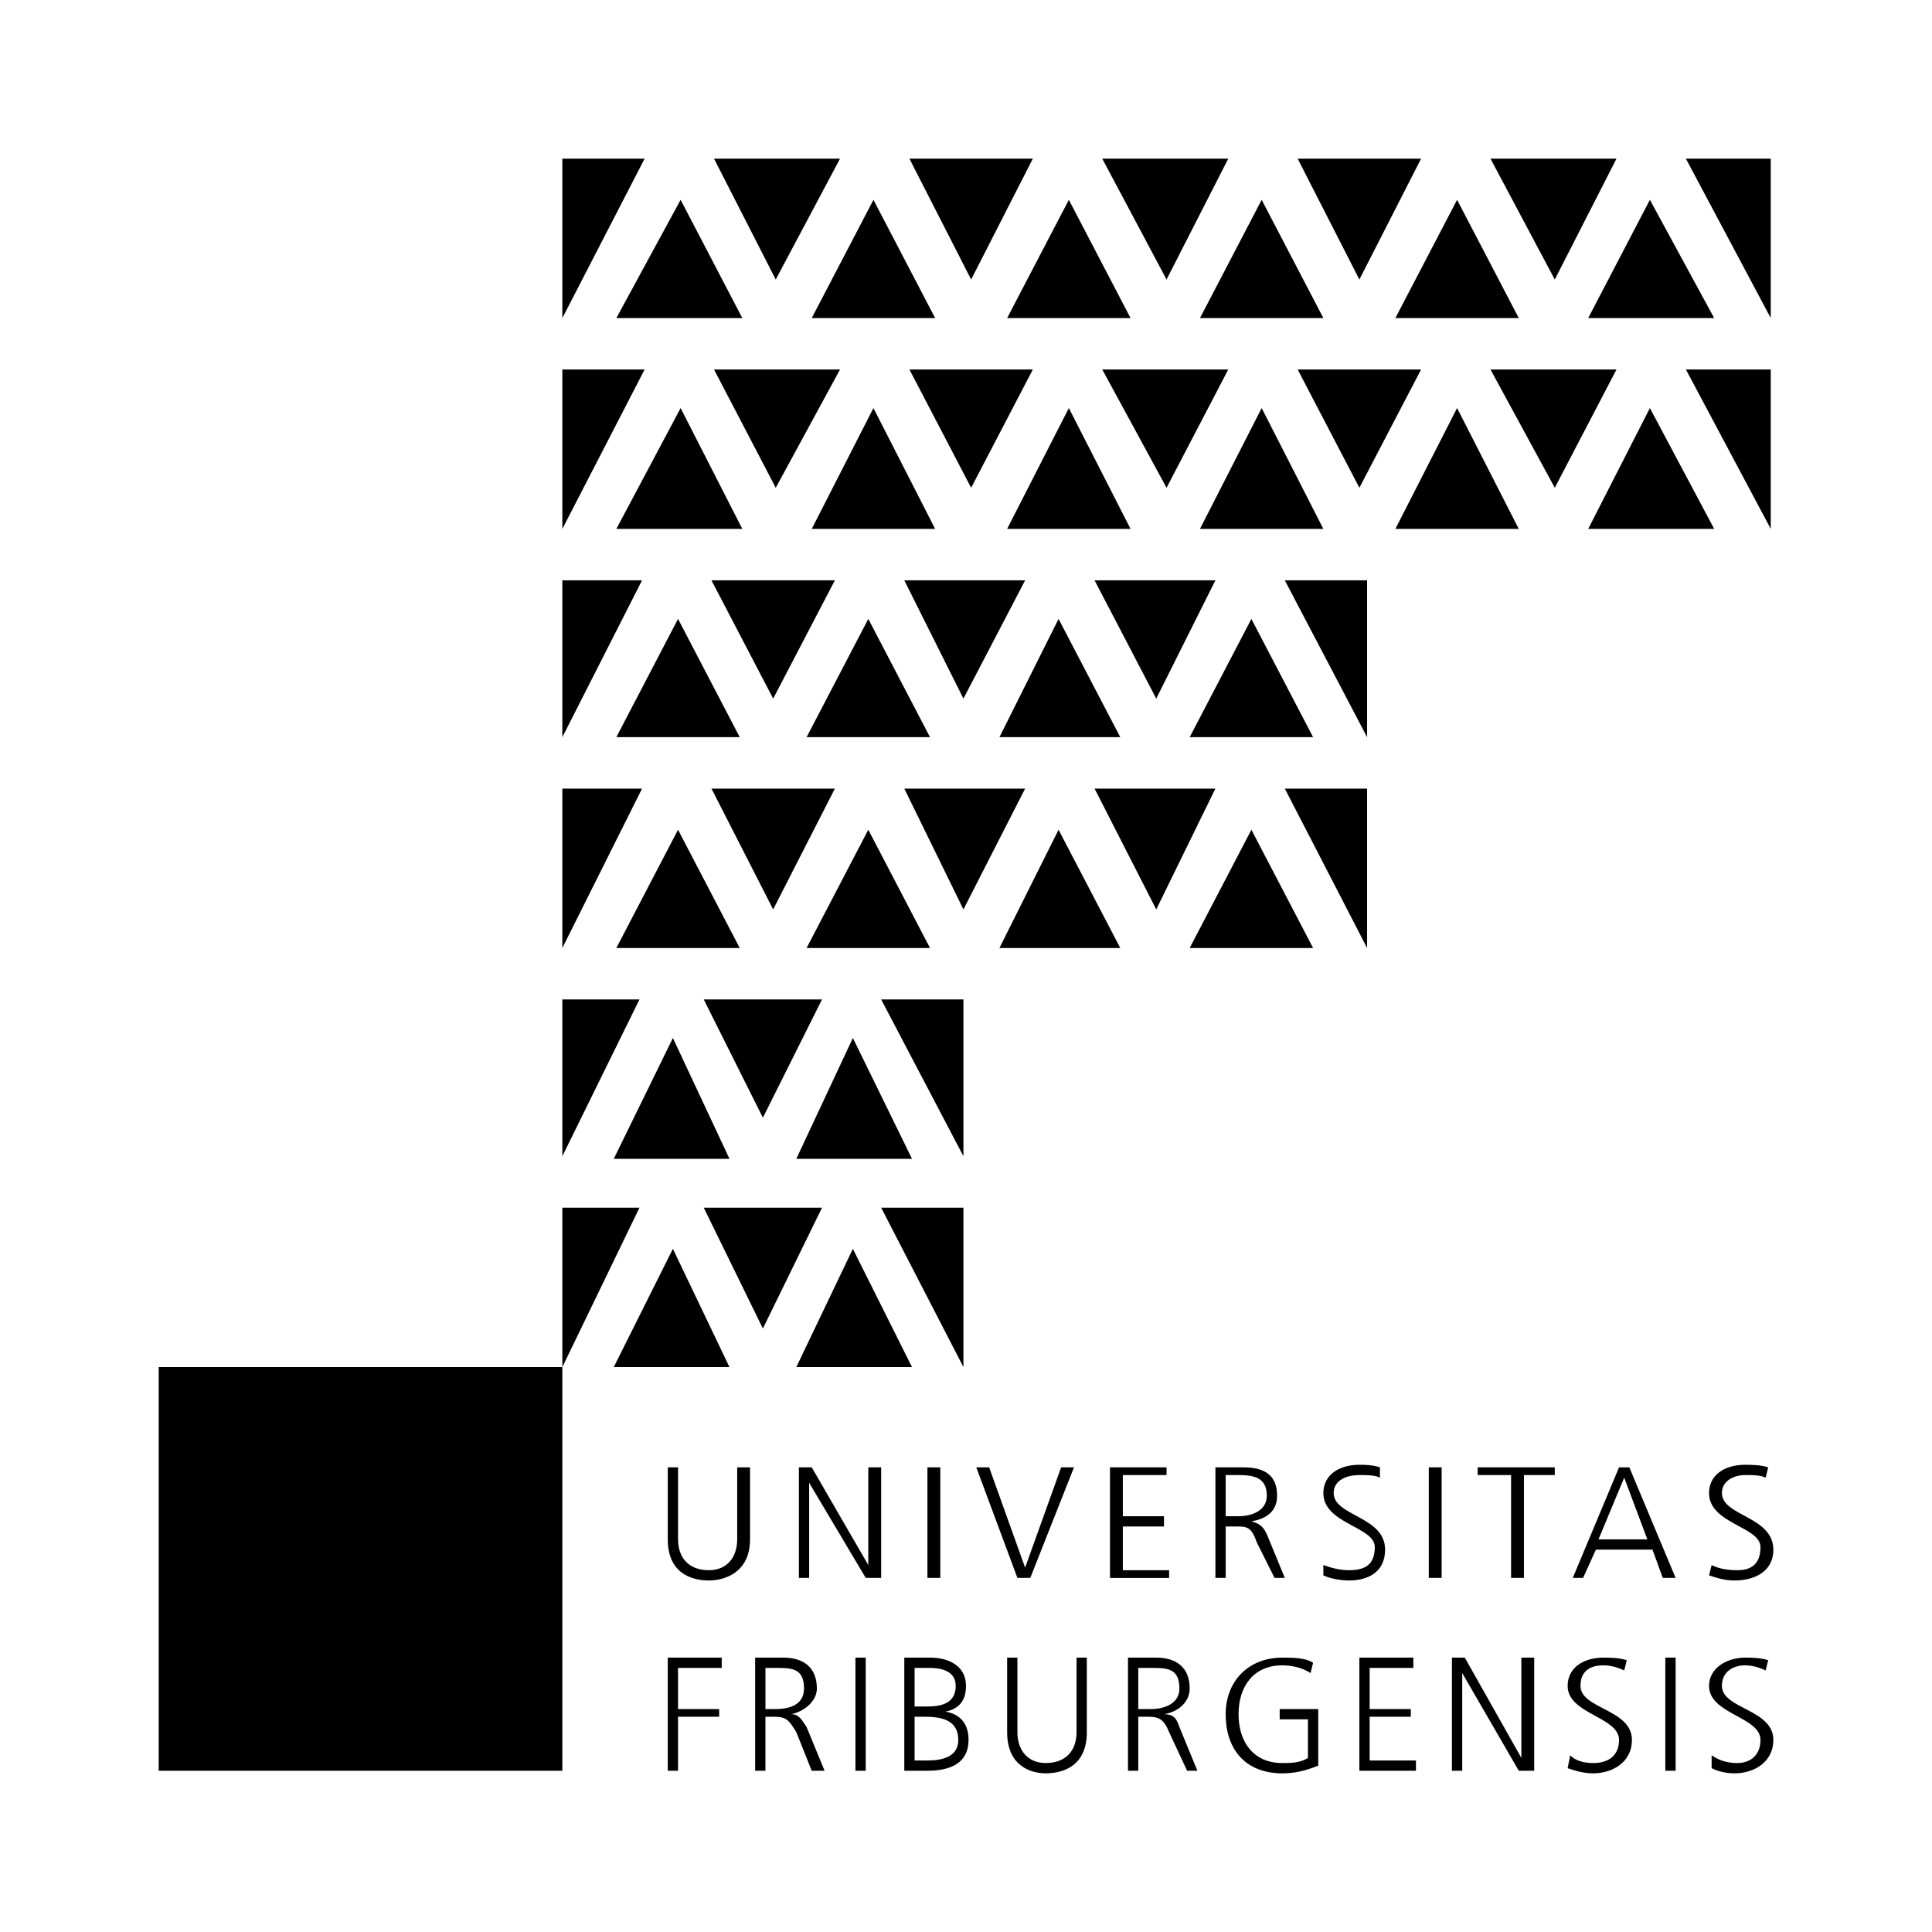 <svg xmlns="http://www.w3.org/2000/svg" width="2500" height="2500" viewBox="0 0 192.756 192.756"><g fill-rule="evenodd" clip-rule="evenodd"><path fill="#fff" d="M0 0h192.756v192.756H0V0z"/><path d="M56.104 115.359L63.8 99.713h-7.696v15.646zM56.104 136.395L63.8 120.49h-7.696v15.905zM82.013 99.713h-11.8l5.9 11.799 5.9-11.799zM61.235 115.617h11.544l-5.644-12.056-5.9 12.056zM85.091 103.561l-5.643 12.056h11.543l-5.9-12.056zM70.213 120.49l5.9 12.057 5.9-12.057h-11.8zM61.235 136.395h11.544l-5.644-11.799-5.9 11.799zM79.448 136.395h11.543l-5.9-11.799-5.643 11.799zM56.104 176.668H15.832v-40.273h40.272v40.273zM56.104 31.735l8.209-15.903h-8.209v15.903zM83.808 15.832H71.239l6.157 12.056 6.412-12.056zM103.047 15.832H90.734l6.157 12.056 6.156-12.056zM122.543 15.832h-12.57l6.414 12.056 6.156-12.056zM141.781 15.832h-12.312l6.156 12.056 6.156-12.056zM161.277 15.832h-12.57l6.414 12.056 6.156-12.056zM151.529 31.735l-6.156-11.799-6.156 11.799h12.312zM164.611 19.936l-6.156 11.799h12.57l-6.414-11.799zM132.033 31.735l-6.156-11.799-6.156 11.799h12.312zM112.795 31.735l-6.156-11.799-6.157 11.799h12.313zM93.3 31.735l-6.156-11.799-6.157 11.799H93.3zM74.061 31.735l-6.156-11.799-6.413 11.799h12.569zM176.668 31.735l-8.465-15.903h8.465v15.903zM56.104 52.77l8.209-15.904h-8.209V52.77zM83.808 36.866H71.239l6.157 11.8 6.412-11.8zM103.047 36.866H90.734l6.157 11.8 6.156-11.8zM122.543 36.866h-12.57l6.414 11.8 6.156-11.8zM141.781 36.866h-12.312l6.156 11.8 6.156-11.8zM161.277 36.866h-12.57l6.414 11.8 6.156-11.8zM151.529 52.77l-6.156-12.057-6.156 12.057h12.312zM164.611 40.713l-6.156 12.057h12.57l-6.414-12.057zM132.033 52.77l-6.156-12.057-6.156 12.057h12.312zM112.795 52.77l-6.156-12.057-6.157 12.057h12.313zM93.3 52.77l-6.156-12.057-6.157 12.057H93.3zM74.061 52.77l-6.156-12.057-6.413 12.057h12.569zM176.668 52.77l-8.465-15.904h8.465V52.77zM56.104 73.548L64.057 57.9h-7.953v15.648zM56.104 94.583l7.953-15.905h-7.953v15.905zM70.983 57.9l6.156 11.801L83.296 57.9H70.983zM102.277 57.9H90.222l5.9 11.801 6.155-11.801zM121.26 57.9h-12.055l6.154 11.801L121.26 57.9zM105.613 61.748l-5.9 11.8h12.057l-6.157-11.8zM124.852 61.748l-6.157 11.8h12.313l-6.156-11.8zM86.63 61.748l-6.156 11.8h12.313l-6.157-11.8zM73.804 73.548l-6.156-11.8-6.156 11.8h12.312zM77.139 90.734l6.157-12.056H70.983l6.156 12.056zM102.277 78.678H90.222l5.9 12.056 6.155-12.056zM121.26 78.678h-12.055l6.154 12.056 5.901-12.056zM105.613 82.783l-5.9 11.8h12.057l-6.157-11.8zM118.695 94.583h12.313l-6.156-11.8-6.157 11.8zM86.63 82.783l-6.156 11.8h12.313l-6.157-11.8zM73.804 94.583l-6.156-11.8-6.156 11.8h12.312zM136.395 73.548L128.186 57.9h8.209v15.648zM136.395 94.583l-8.209-15.905h8.209v15.905zM96.122 115.359l-8.209-15.646h8.209v15.646zM96.122 136.395l-8.209-15.905h8.209v15.905zM74.831 153.582c0 3.334-2.565 4.104-4.104 4.104-1.796 0-4.104-.77-4.104-4.104v-7.184h1.027v7.184c0 1.795 1.026 3.078 3.078 3.078 1.796 0 2.822-1.283 2.822-3.078v-7.184h1.282v7.184h-.001zM79.704 146.398h1.283l5.643 9.748v-9.748h1.283v11.032h-1.539l-5.644-9.492v9.492h-1.026v-11.032zM92.53 146.398h1.283v11.032H92.53v-11.032zM102.791 157.43h-1.283l-4.104-11.032h1.284l3.589 10.006 3.592-10.006h1.283l-4.361 11.032zM110.744 146.398h5.643v.77h-4.362v4.105h4.106v1.026h-4.106v4.361h4.618v.77h-5.899v-11.032zM121.26 146.398h2.822c2.053 0 3.334.77 3.334 2.822 0 1.539-1.025 2.309-2.564 2.564 1.025.258 1.283.771 1.539 1.283l1.795 4.361h-1.025l-1.795-3.592c-.514-1.539-1.027-1.539-2.053-1.539h-1.025v5.131h-1.027v-11.03h-.001zm1.027 4.875h1.283c1.281 0 2.82-.514 2.82-2.053 0-1.795-1.283-2.053-2.82-2.053h-1.283v4.106zM132.033 156.146c.77.258 1.539.514 2.566.514 1.539 0 2.564-.514 2.564-2.309 0-2.053-5.131-2.309-5.131-5.387 0-1.797 1.539-2.822 3.592-2.822.514 0 1.283 0 2.053.256v1.027c-.514-.258-1.283-.258-2.053-.258-1.283 0-2.564.514-2.564 1.797 0 2.309 5.131 2.309 5.131 5.643 0 2.309-1.797 3.078-3.592 3.078-1.027 0-2.053-.256-2.566-.512v-1.027zM142.551 146.398h1.283v11.032h-1.283v-11.032zM150.76 147.168h-3.334v-.77h7.695v.77h-3.078v10.262h-1.283v-10.262zM161.533 146.398h1.027l4.617 11.031h-1.283l-1.025-2.822h-5.645l-1.281 2.822h-1.027l4.617-11.031zm.514 1.028l-2.564 6.156h4.873l-2.309-6.156zM170.77 156.146c.512.258 1.281.514 2.564.514 1.281 0 2.309-.514 2.309-2.309 0-2.053-5.131-2.309-5.131-5.387 0-1.797 1.539-2.822 3.592-2.822.512 0 1.539 0 2.309.256l-.256 1.027c-.514-.258-1.283-.258-2.053-.258-1.027 0-2.309.514-2.309 1.797 0 2.309 5.131 2.309 5.131 5.643 0 2.309-2.053 3.078-3.85 3.078-1.025 0-1.795-.256-2.564-.512l.258-1.027zM66.622 165.381h5.387v1.027h-4.361v4.104h4.104v.769h-4.104v5.387h-1.026v-11.287zM75.343 165.381h2.822c2.052 0 3.334 1.027 3.334 3.078 0 1.283-1.282 2.311-2.564 2.566.769 0 1.026.514 1.539 1.281l1.795 4.361h-1.283l-1.539-3.848c-.77-1.281-1.026-1.539-2.309-1.539h-.77v5.387h-1.026v-11.286h.001zm1.027 5.131h1.026c1.539 0 2.821-.514 2.821-2.053 0-2.051-1.282-2.051-2.821-2.051H76.37v4.104zM85.348 165.381h1.026v11.287h-1.026v-11.287zM90.222 165.381h2.565c1.796 0 3.591.77 3.591 2.822 0 1.539-.769 2.309-2.052 2.566 1.539.256 2.308 1.281 2.308 2.82 0 2.309-1.795 3.078-4.104 3.078h-2.308v-11.286zm1.026 10.262h1.282c1.283 0 3.079-.258 3.079-2.053 0-2.051-1.796-2.309-3.335-2.309h-1.026v4.362zm0-5.387h1.282c1.283 0 2.822-.258 2.822-2.053 0-1.539-1.539-1.795-2.565-1.795h-1.539v3.848zM108.434 172.82c0 3.336-2.309 4.105-4.104 4.105-1.539 0-3.848-.77-3.848-4.105v-7.439h1.025v7.439c0 1.795 1.027 3.078 2.822 3.078 2.053 0 3.078-1.283 3.078-3.078v-7.439h1.025v7.439h.002zM112.539 165.381h2.82c2.053 0 3.336 1.027 3.336 3.078 0 1.283-1.025 2.311-2.564 2.566 1.025 0 1.281.514 1.539 1.281l1.795 4.361h-1.027l-1.795-3.848c-.512-1.281-1.025-1.539-2.051-1.539h-1.027v5.387h-1.025v-11.286h-.001zm1.025 5.131h1.283c1.283 0 2.822-.514 2.822-2.053 0-2.051-1.283-2.051-2.822-2.051h-1.283v4.104zM130.494 171.539h-2.82v-1.027h3.848v5.645c-1.283.512-2.309.77-3.592.77-3.592 0-5.643-2.311-5.643-5.9 0-3.334 2.309-5.645 5.643-5.645 1.025 0 2.309 0 3.078.514l-.256 1.027c-.77-.514-1.797-.771-2.822-.771-2.822 0-4.359 2.053-4.359 4.875s1.537 4.873 4.359 4.873c.77 0 1.795 0 2.564-.514v-3.847zM135.625 165.381h5.387v1.027h-4.36v4.104h4.104v.769h-4.104v4.362h4.618v1.025h-5.645v-11.287zM144.859 165.381h1.284l5.642 10.004v-10.004h1.283v11.287h-1.539l-5.642-9.746v9.746h-1.028v-11.287zM156.66 175.129c.514.514 1.283.77 2.309.77 1.539 0 2.564-.77 2.564-2.309 0-2.309-5.129-2.564-5.129-5.387 0-1.795 1.539-2.822 3.59-2.822.514 0 1.539 0 2.309.258l-.256 1.025c-.514-.256-1.283-.514-2.053-.514-1.281 0-2.309.514-2.309 2.053 0 2.309 5.131 2.309 5.131 5.387 0 2.309-2.053 3.336-3.848 3.336-1.025 0-1.795-.258-2.564-.514l.256-1.283zM166.15 165.381h1.028v11.287h-1.028v-11.287zM170.77 175.129c.77.514 1.537.77 2.564.77 1.281 0 2.309-.77 2.309-2.309 0-2.309-5.131-2.564-5.131-5.387 0-1.795 1.795-2.822 3.592-2.822.512 0 1.539 0 2.309.258l-.256 1.025c-.514-.256-1.283-.514-2.053-.514-1.027 0-2.309.514-2.309 2.053 0 2.309 5.131 2.309 5.131 5.387 0 2.309-2.053 3.336-3.85 3.336-1.025 0-1.795-.258-2.307-.514v-1.283h.001z"/></g></svg>